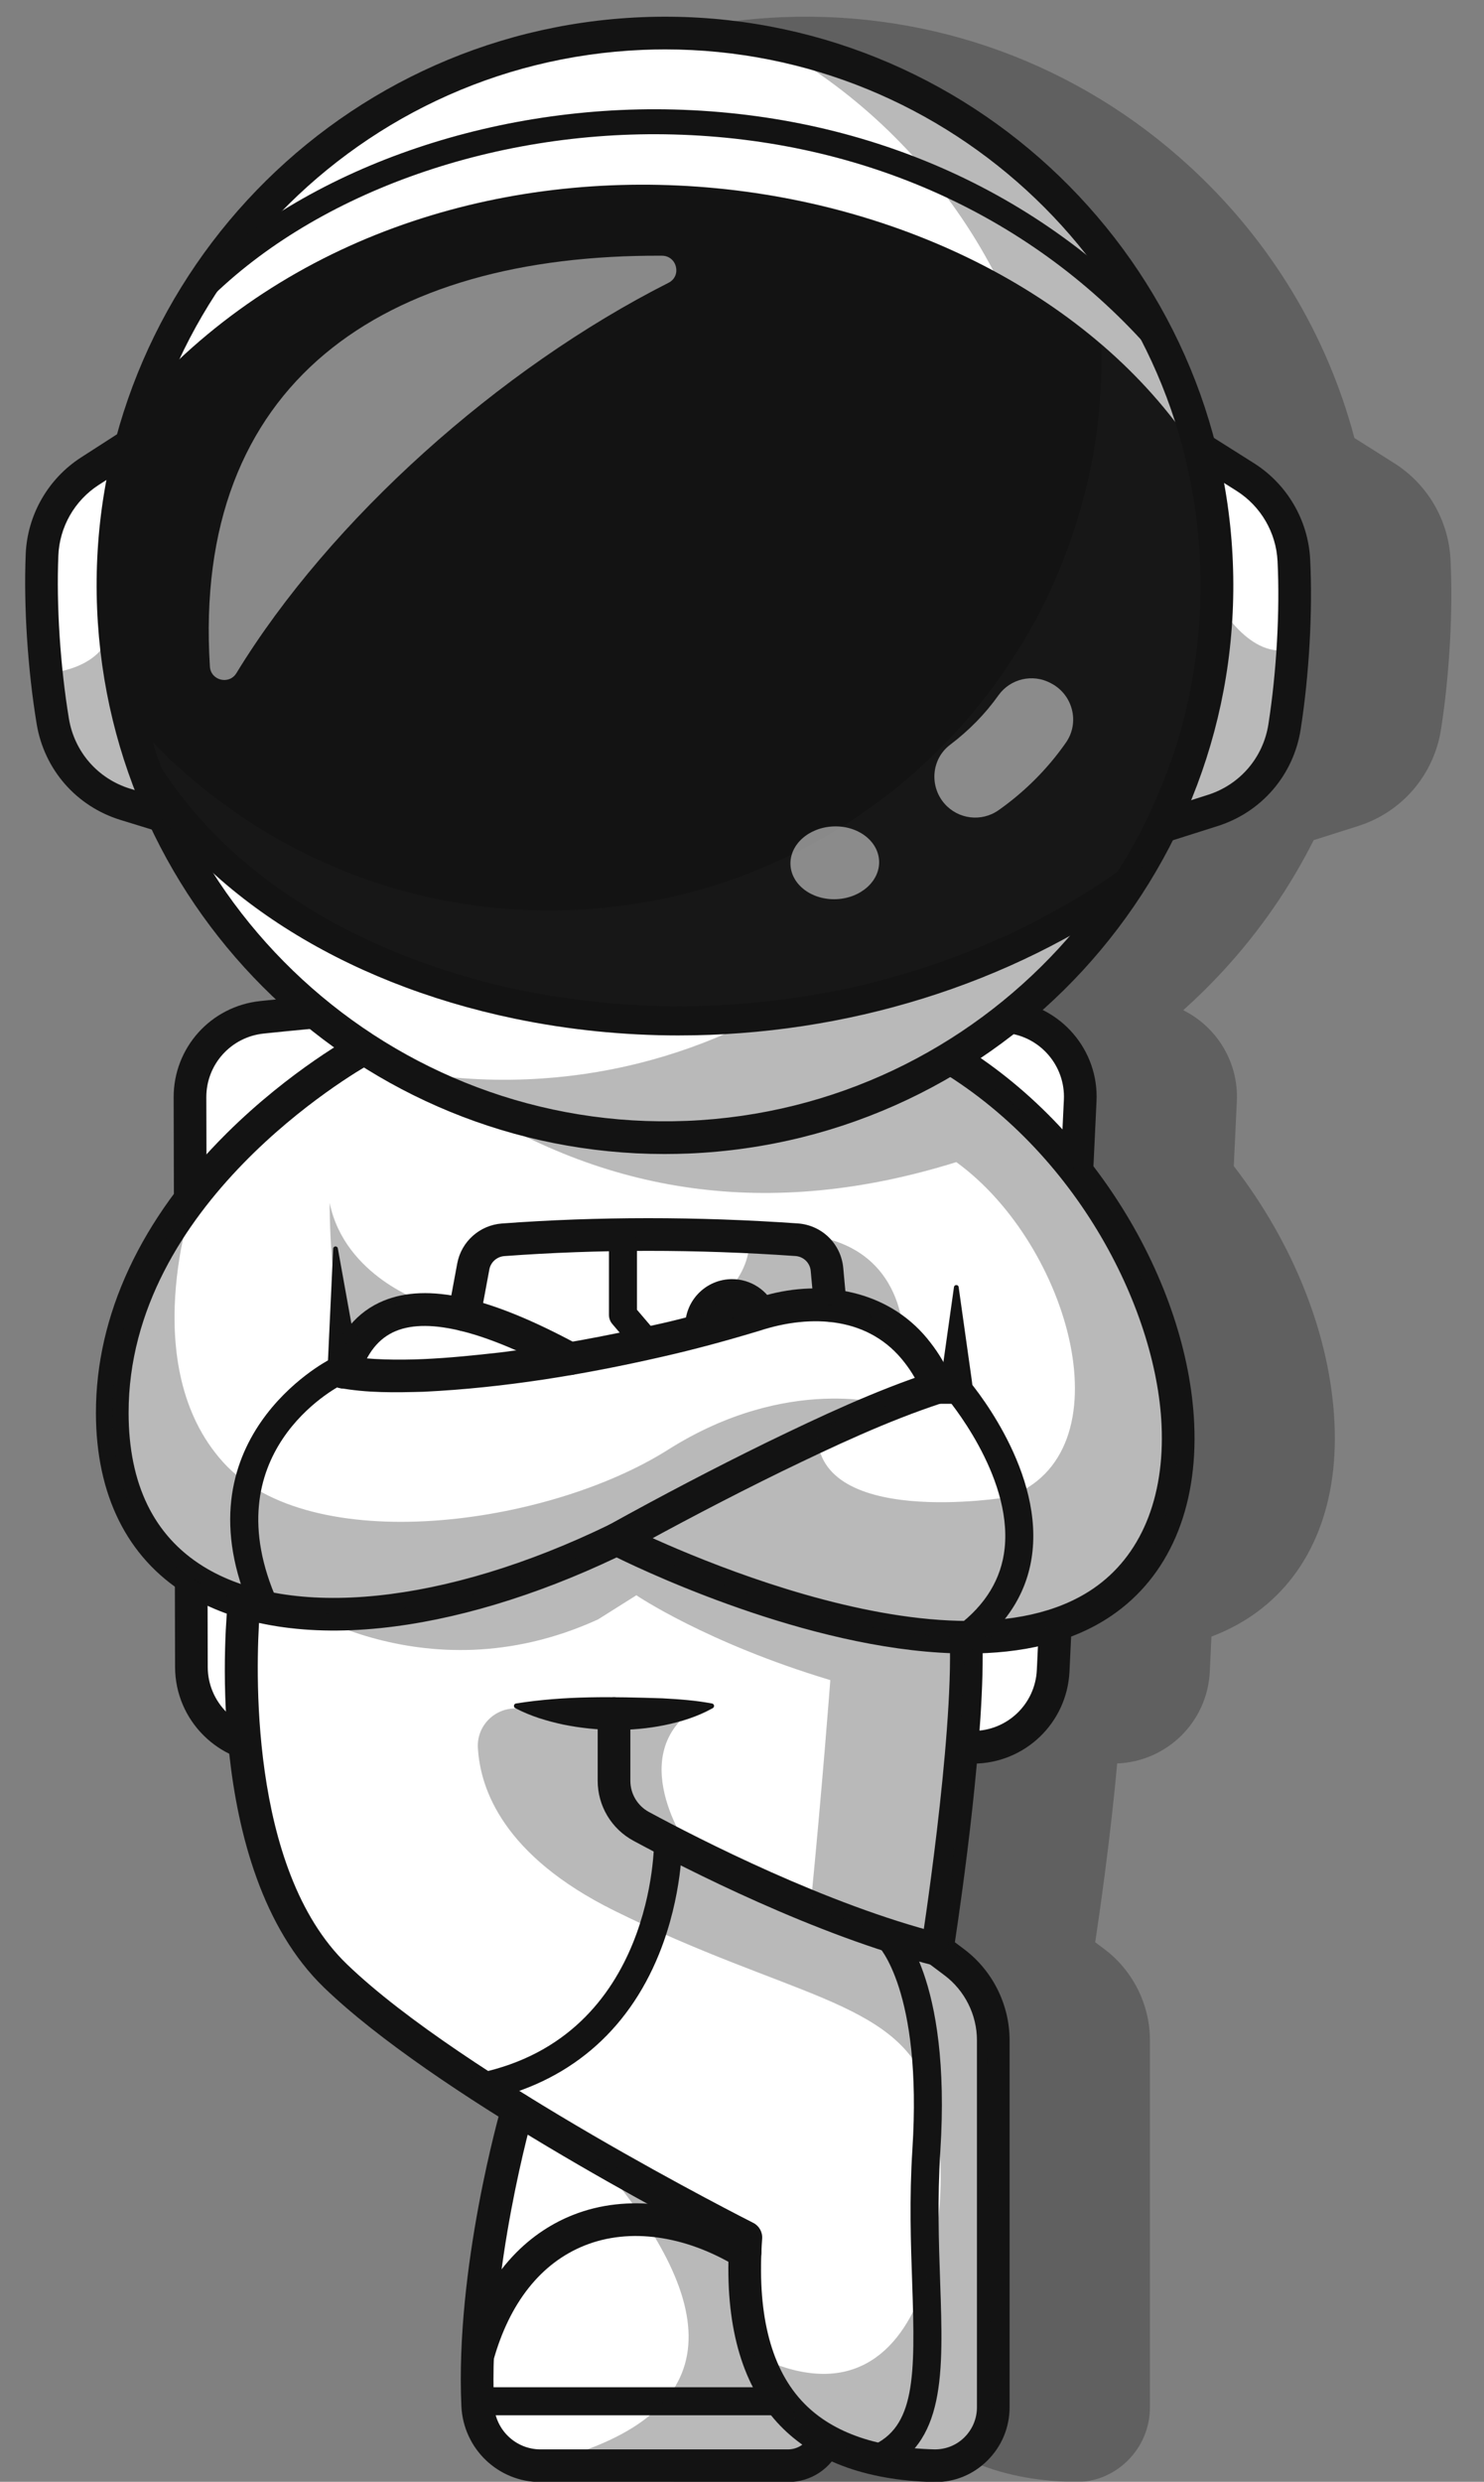 <?xml version="1.0" encoding="UTF-8"?>
<svg id="Layer_1" data-name="Layer 1" xmlns="http://www.w3.org/2000/svg" viewBox="0 0 1872 3129">
  <rect x="0" y="0" width="1872" height="3129" fill="#808080" stroke="none"/>
  <g opacity=".3">
    <path d="M1829.76,705.5c-2.46-49.59-29-95.03-71.01-121.55l-50.2-31.69c-34.65-130.21-105.54-248.16-207.07-341.65C1360.6,80.89,1177.65,13.81,986.3,21.69c-318.76,13.14-580.88,233.62-661.64,525.82l-45.27,29.12c-41.78,26.88-67.93,72.54-69.96,122.15-2.68,65.26,2.48,145.21,13.81,213.85,9.49,57.55,50.01,103.96,105.74,121.12l39.45,12.15c38.69,81.07,92.1,153.59,156.64,214.25-6.58.67-13.16,1.26-19.74,1.95-62.46,6.59-109.44,58.85-109.28,121.56l.3,120.54c-55.21,74-98.5,167.19-98.33,277.47.15,96.52,34.51,171.8,99.59,218.8l.26,101.49c.12,47.81,28.03,89.14,68.31,108.98,11.04,101.44,41.77,219.88,119.74,295.06,54.95,52.98,137.05,110.49,220,162.6-13.39,50.45-53.58,216.14-46.91,364.88,2.41,53.75,46.3,95.86,99.93,95.86h312.07c21.86,0,41.86-9.73,55.24-26.08,35.74,16.04,78.61,24.78,128.31,26.05.82.02,1.63.03,2.44.03,24.35,0,47.34-9.37,64.96-26.54,18.45-17.99,28.62-42.09,28.62-67.87v-462.6c0-44.98-21.48-87.95-57.47-114.93l-11.55-8.66c5.1-33.66,19.03-129.5,27.72-225.44,62.91-2.51,113.8-52.42,116.8-115.86l2.09-44.08c17.98-6.83,35-15.48,50.77-26.2,72.26-49.13,109.36-135.22,104.49-242.41-5.09-111.93-52.53-227.93-127.1-324.61l3.88-81.67c2.35-49.53-25.49-93.87-67.64-114.86,17.59-15.71,34.5-32.37,50.68-49.94,46.04-50,84.15-105.33,113.86-164.43l55.95-17.75c55.58-17.63,95.7-64.39,104.71-122.02,10.74-68.71,15.21-148.7,11.98-213.96Z" fill="#131313"/>
  </g>
  <g>
    <path d="M239.65,1383.61l1.81,718.3c.14,55.83,45.44,101.01,101.26,101.01h884.62c54.06,0,98.59-42.46,101.15-96.46l34.12-718.97c2.54-53.62-37.21-99.88-90.59-105.56-315.92-33.61-629.7-32.22-941.54.66-51.7,5.45-90.97,49.03-90.84,101.02Z" fill="#fff"/>
    <path d="M1227.34,2223.53H342.73c-67.03,0-121.7-54.54-121.87-121.57l-1.81-718.3c-.16-62.72,46.82-114.98,109.28-121.57,317.29-33.45,635.53-33.67,945.89-.66,64.17,6.83,112.05,62.62,108.99,127.03l-34.12,718.97c-3.09,65.1-56.56,116.1-121.74,116.1ZM807.02,1278.05c-157.62,0-316.1,8.34-474.37,25.03-41.37,4.36-72.49,38.96-72.39,80.47l1.81,718.3c.11,44.37,36.3,80.45,80.66,80.45h884.62c43.13,0,78.52-33.75,80.56-76.83l34.12-718.97c2.02-42.63-29.68-79.57-72.18-84.09-152.69-16.24-307.35-24.37-462.83-24.37Z" fill="#131313"/>
    <g>
      <path d="M1041.43,3076.4c-.07.18-.15.37-.22.55-7.73,19.24-26.47,31.78-47.2,31.78h-312.07c-42.6,0-77.43-33.62-79.34-76.17-7.76-172.8,50.29-373.43,50.29-373.43,0,0,272.1,58.74,286.92,64.63,14.82,5.89,107.59,108.93,107.59,108.93" fill="#fff"/>
      <path d="M308.05,2020.07s-35.47,325.86,115.17,471.1c150.64,145.24,517.67,329.74,517.67,329.74-14.22,194.8,71.61,283.56,237.2,287.8,41.16,1.05,74.88-32.61,74.88-73.78v-462.6c0-38.74-18.24-75.21-49.22-98.45l-21.43-16.07s41.22-261.43,36.31-393.72c-4.91-132.29-336.59-232.39-336.59-232.39l-573.97,188.38Z" fill="#fff"/>
      <path d="M1179.99,3129.34c-.81,0-1.62,0-2.44-.03-87.7-2.24-154.18-27.68-197.6-75.61-45.01-49.67-65.33-123.83-60.47-220.56-66-33.82-373.15-194.64-510.57-327.14-156.12-150.52-122.84-474.44-121.35-488.16.88-8.04,6.37-14.83,14.06-17.35l573.97-188.38c4.01-1.32,8.33-1.37,12.38-.15,3.45,1.04,85.55,26.01,169.68,67.87,118.13,58.78,179.21,120.51,181.55,183.5,4.38,117.88-26.49,331.46-34.66,385.41l11.55,8.66c35.99,26.99,57.47,69.96,57.47,114.94v462.6c0,25.78-10.16,49.88-28.62,67.87-17.61,17.17-40.6,26.54-64.95,26.54ZM327.44,2035.4c-4.4,61.19-14.89,320.44,110.08,440.93,146.64,141.39,508.98,324.33,512.62,326.16,7.45,3.75,11.9,11.6,11.3,19.91-6.7,91.79,9.8,160.3,49.06,203.62,35.56,39.25,92.12,60.13,168.12,62.08,14,.22,27.39-4.91,37.57-14.82,10.43-10.17,16.18-23.79,16.18-38.35v-462.6c0-32.08-15.32-62.72-40.98-81.96l-21.43-16.07c-6.11-4.58-9.18-12.16-7.99-19.7.41-2.6,40.85-260.99,36.07-389.75-3.5-94.29-223.39-182.7-315.79-211.53l-554.79,182.09Z" fill="#131313"/>
      <path d="M650.84,2147.72c62-9.91,122.52-8.54,184.66-6.53,20.47,1.12,41.07,2.44,62.7,6.54,1.7.32,2.82,1.95,2.51,3.65-.17.94-.78,1.72-1.55,2.16-19.37,10.87-40.05,17.17-61.01,21.53-41.93,8.45-85.33,7.7-127.18-.68-20.88-4.48-41.48-10.57-61.02-20.85-2.57-1.26-1.95-5.4.88-5.82h0Z" fill="#131313"/>
      <path d="M1182.32,2478.42c-1.67,0-3.37-.21-5.06-.63-148.46-37.5-313.95-122.29-378.21-157.01-27.82-15.03-45.11-44.03-45.11-75.68v-84.65c0-11.38,9.23-20.61,20.61-20.61s20.61,9.23,20.61,20.61v84.65c0,16.49,9,31.59,23.48,39.42,62.9,33.98,224.74,116.94,368.71,153.31,11.04,2.79,17.72,13.99,14.93,25.03-2.36,9.34-10.75,15.57-19.97,15.57Z" fill="#131313"/>
      <path d="M994,3129.34h-312.07c-53.62,0-97.51-42.1-99.93-95.86-7.82-174.18,48.68-371.76,51.08-380.08,3.16-10.93,14.57-17.26,25.52-14.07,10.93,3.16,17.23,14.58,14.07,25.52-.57,1.98-57.01,199.5-49.5,366.79,1.42,31.67,27.23,56.48,58.75,56.48h312.07c12.46,0,23.48-7.4,28.08-18.85,4.24-10.53,16.3-15.94,26.86-11.74,10.55,4.2,15.83,15.87,11.66,26.44-.03.06-.16.41-.19.47-10.99,27.35-37.03,44.9-66.41,44.9Z" fill="#131313"/>
      <path d="M602.4,2991.66c-1.82,0-3.68-.24-5.52-.76-10.97-3.04-17.39-14.4-14.35-25.37,30.2-108.87,92.78-154.09,139.96-172.86,68.54-27.26,151.63-16.46,227.97,29.61,9.74,5.88,12.87,18.55,6.99,28.29-5.89,9.75-18.55,12.87-28.3,6.99-65.2-39.36-134.97-49.06-191.43-26.6-55.22,21.96-95.15,72.3-115.48,145.57-2.53,9.13-10.82,15.11-19.85,15.11Z" fill="#131313"/>
      <path d="M1105.61,3117.93c-6.87,0-13.4-4.03-16.26-10.75-3.82-8.98.36-19.35,9.34-23.17,55.64-23.68,56.09-86.74,51.99-205.46-1.73-50.02-3.69-106.73.26-168.68,12.81-200.88-43.29-256.9-43.86-257.45-7.3-6.47-7.84-17.53-1.37-24.83,6.48-7.3,17.76-7.85,25.05-1.38,2.85,2.53,69.56,64.43,55.43,285.9-3.84,60.21-1.91,116-.21,165.21,3.96,114.48,7.09,204.91-73.46,239.19-2.26.96-4.6,1.42-6.91,1.42Z" fill="#131313"/>
      <path d="M976.71,3045.11h-374.32c-9.76,0-17.66-7.91-17.66-17.67s7.91-17.67,17.66-17.67h374.32c9.76,0,17.66,7.91,17.66,17.67s-7.91,17.67-17.66,17.67Z" fill="#131313"/>
      <path d="M608.34,2648.58c-8.17,0-15.5-5.69-17.26-14-2.02-9.54,4.07-18.92,13.61-20.95,221.83-47.08,220.44-290.32,220.4-292.77-.16-9.76,7.62-17.79,17.37-17.95.1,0,.2,0,.29,0,9.62,0,17.5,7.72,17.66,17.38.05,2.8.77,69.36-28.99,143.08-39.95,98.93-115.81,162.85-219.39,184.83-1.24.26-2.47.39-3.68.39Z" fill="#131313"/>
      <g opacity=".3">
        <path d="M351.09,2011.28s179.59,132.48,403.34,30.42l48.33-30.42s88.14,59.86,244.64,106.97c0,0-10.15,135.69-24.96,285.71l173.61,53.84,22.57-393.71c-174.9-18.05-324.03-56.77-432.78-127.83,0,0-247.79,102.99-434.74,75.02Z" fill="#131313"/>
      </g>
      <g opacity=".3">
        <path d="M674.95,2153.99h-25.04c-26.95,0-48.54,22.54-47.08,49.45,2.83,52.14,32.18,136.15,171.72,205.3,219.83,108.93,354.15,112.65,395.68,222.18,41.52,109.52,15.87,451.01-214.68,340.13,0,0,54.04,150.96,226.76,129.22,0,0,79,9.17,70.66-101.24-8.34-110.4-6.89-456.33-6.89-456.33,0,0-4.39-93.18-98.6-103.26-94.21-10.08-274.86-103.64-274.86-103.64,0,0-87.89-118.94,3.44-181.79h-201.1Z" fill="#131313"/>
      </g>
      <g opacity=".3">
        <path d="M748.17,2716.08c163.32,187.64,174.38,325.73-52.63,386.32h298.46s45.29-5.97,22.45-35.17c-22.84-29.2-117.76-138.37-75.57-246.32l-192.71-104.82Z" fill="#131313"/>
      </g>
    </g>
    <g>
      <path d="M1390.35,2020.11c-196.25,133.49-612.37-79.49-612.37-79.49-320.91,156.04-635.92,129.54-636.34-158.98-.12-73.13,20.26-138.78,50.7-195.96.06-.06.12-.06.12-.12,89.68-168.28,266.85-263.67,266.85-263.67,0,0,331.56-121.24,605.95-45.63,39.39,10.89,77.55,25.73,113.41,45.63,285.93,158.57,407.93,564.74,211.68,698.22Z" fill="#fff"/>
      <path d="M1220.35,2084.72c-184.09.01-395.09-97.93-442.53-121.16-102.7,48.86-205.47,79.62-297.79,89.08-99.42,10.21-184.49-4.74-246.02-43.17-73.77-46.08-112.85-124.86-113-227.81-.19-123.59,56.79-245.56,164.79-352.71,80.67-80.05,160.42-123.38,163.77-125.18.87-.47,1.76-.87,2.69-1.21,4.51-1.65,112.11-40.62,256.74-60.51,134.59-18.51,327.05-22.8,479.69,61.85,90.27,50.06,168.76,125.81,227.01,219.07,54.51,87.29,86.74,183.81,90.73,271.78,4.87,107.19-32.24,193.28-104.49,242.41-50.75,34.51-114.39,47.57-181.59,47.57ZM777.98,1920.01c3.22,0,6.44.76,9.39,2.26,4.06,2.08,407.52,205.84,591.4,80.8,59.97-40.78,90.69-114.1,86.49-206.46-6.77-148.97-110.81-353.67-296.56-456.67-266.19-147.61-673.39-8.84-700.86.82-21.56,12.12-306.01,177.28-305.61,440.85.14,89.29,31.64,154.19,93.62,192.92,109.42,68.34,306.04,48.26,513.12-52.44,2.84-1.38,5.93-2.08,9.01-2.08Z" fill="#131313"/>
      <path d="M767.91,1922.64c65.82-36.41,131.97-71.14,199.49-104.19,68.23-33.03,136.1-65.03,208.71-88.86,0,0-13.4,26.04-13.4,26.04-5.03-13.38-12.51-25.91-21.24-37.23-44.4-58.32-117.87-61.96-183.11-40.69-40.27,12.21-81.7,23.48-122.61,32.77-99.02,22.64-199.54,39.27-301.27,44.21-35.24.96-71.34,1.78-107.95-5.12-8.42-2.04-13.97-9.76-13.57-18.11l7.32-157.2c.08-1.63,1.46-2.9,3.1-2.82,1.41.07,2.54,1.1,2.78,2.43l27.93,154.87-17.08-18.95c62.81,9.08,130.38,2.44,194.11-4.67,65.55-8.15,130.87-19.83,195.35-34.8,49.03-10.49,97.04-26.15,145.45-38.86,74.09-18.56,154.15-1.46,202.05,61.57,10.11,13.02,18.6,27.16,25.07,42.35.81,2.31,2.06,4.77,2.86,7.45,3.66,10.88-2.42,22.7-13.4,26.06-69.33,22.74-136.97,54.58-202.99,86.57-66.61,32.6-132.73,67.3-197.57,103.18-24.13,12.46-43.49-21.97-20.03-36.02h0Z" fill="#131313"/>
      <path d="M1182.3,1728.65h24.04l-20.61,20.61c1.14-10.55,2.88-21.1,4.29-31.65,2.84-20.17,10.44-74.11,13.38-94.95.43-3.31,5.47-3.37,5.89,0,2.98,21.12,10.51,74.56,13.38,94.95,1.41,10.55,3.15,21.1,4.29,31.65,1.1,10.22-6.29,19.4-16.51,20.5-2.27.19-25.29.09-28.14.11-27.24-.85-27.24-40.37,0-41.22h0Z" fill="#131313"/>
      <path d="M433.53,1750.73c-2.01,0-4.06-.3-6.08-.92-10.88-3.35-16.98-14.88-13.63-25.76,12.98-42.1,36.56-70.41,70.1-84.14,55.44-22.69,133.23-5.21,244.81,55,10.01,5.41,13.75,17.91,8.35,27.92-5.41,10.02-17.91,13.75-27.92,8.35-97.15-52.42-167.67-70.3-209.63-53.12-21.87,8.96-37.02,27.97-46.32,58.13-2.73,8.86-10.88,14.55-19.69,14.55Z" fill="#131313"/>
      <path d="M334.14,2044.35c-6.75,0-13.19-3.89-16.13-10.45-97.81-218.29,95.31-318.57,97.27-319.56,8.72-4.38,19.34-.87,23.72,7.84,4.38,8.71.88,19.31-7.81,23.71-6.93,3.53-164.7,86.61-80.93,273.57,3.99,8.9,0,19.35-8.9,23.34-2.35,1.05-4.8,1.55-7.21,1.55Z" fill="#131313"/>
      <path d="M1218.63,2081.75c-5.36,0-10.65-2.43-14.13-7.04-5.87-7.79-4.3-18.87,3.49-24.74,35.29-26.57,55.25-59.51,59.33-97.91,9.86-92.86-73.47-190.26-74.31-191.23-6.38-7.37-5.59-18.52,1.77-24.91,7.36-6.4,18.51-5.62,24.9,1.75,3.85,4.43,94.19,109.75,82.79,217.98-5.12,48.59-29.76,89.82-73.23,122.54-3.18,2.4-6.91,3.55-10.61,3.55Z" fill="#131313"/>
      <path d="M585.72,1678.38c-1.25,0-2.51-.11-3.79-.35-11.19-2.08-18.58-12.84-16.5-24.03l11.35-61.08c5.12-27.59,28.34-48.31,56.46-50.38,120.68-8.9,246.19-8.93,373.03-.1,30.48,2.12,54.64,25.68,57.44,56.01l4.19,45.46c1.04,11.34-7.3,21.37-18.63,22.42-11.27,1.05-21.37-7.29-22.41-18.63l-4.19-45.46c-.93-10.11-9.03-17.97-19.26-18.68-124.89-8.69-248.42-8.66-367.14.09-9.46.7-17.26,7.61-18.97,16.8l-11.35,61.09c-1.84,9.92-10.5,16.85-20.24,16.85Z" fill="#131313"/>
      <path d="M816.55,1711.48c-5,0-9.96-2.11-13.45-6.21l-30.72-36.04c-2.72-3.2-4.22-7.26-4.22-11.46v-92.1c0-9.76,7.91-17.66,17.66-17.66s17.66,7.91,17.66,17.66v85.6l26.5,31.09c6.33,7.43,5.44,18.58-1.99,24.9-3.33,2.84-7.4,4.22-11.45,4.22Z" fill="#131313"/>
      <path d="M882.47,1695.55c-8.62,0-16.16-6.31-17.45-15.09-.44-3.01-.66-5.84-.66-8.64,0-32.6,26.52-59.12,59.12-59.12,23.5,0,44.79,13.93,54.22,35.49,3.91,8.94-.17,19.35-9.1,23.26-8.94,3.92-19.36-.17-23.26-9.1-3.81-8.7-12.39-14.32-21.85-14.32-13.12,0-23.79,10.67-23.79,23.78,0,1.06.09,2.2.28,3.49,1.42,9.65-5.25,18.63-14.9,20.05-.87.13-1.74.19-2.6.19Z" fill="#131313"/>
      <g opacity=".3">
        <path d="M1390.35,2020.11c-196.25,133.49-612.37-79.49-612.37-79.49-320.91,156.04-635.92,129.54-636.34-158.98-.12-73.13,20.26-138.78,50.7-195.96.06-.06.12-.06.12-.12,29.85-41.22,50.58-69.89,50.58-69.89,0,0-71.54,206.09,38.39,327.8,109.87,121.71,409.23,80.49,561.32-15.72,152.09-96.15,278.57-56.29,278.57-56.29l-90.15,29.32c-8.83,128.07,239.94,86.85,239.94,86.85,153.09-54.47,79.25-318.02-64.77-422.48-236.12,73.84-444.56,40.45-630.1-82.02l489.01-106.87c39.39,10.89,77.55,25.73,113.41,45.63,285.93,158.57,407.93,564.74,211.68,698.22Z" fill="#131313"/>
      </g>
      <g opacity=".3">
        <path d="M944.46,1559.46s16.06,73.51-117.9,126.5c0,0,231.37-67.22,270-27.97,38.63,39.25,42.96,27.97,42.96,27.97,0,0,3.53-139.85-164.28-129.54" fill="#131313"/>
      </g>
      <g opacity=".3">
        <path d="M535.09,1641.8s-100.1-32.39-119.24-125.12c0,0-.73,125.75,25.4,193.15,0,0,15.82-78.33,93.84-68.03Z" fill="#131313"/>
      </g>
    </g>
    <g>
      <path d="M243.05,1040.24l-85.03-26.16c-47.86-14.77-83.29-55.37-91.48-104.8-3.16-19.4-5.84-39.66-7.99-60.15-5.38-51.6-7.37-104.75-5.54-149.51,1.75-42.97,24.32-82.38,60.54-105.66l82.65-53.18,18.56,197.9,28.29,301.56Z" fill="#fff"/>
      <g opacity=".3">
        <path d="M243.05,1040.24l-85.03-26.16c-47.86-14.77-83.29-55.37-91.48-104.8-3.16-19.4-5.84-39.66-7.99-60.15,25.58-2.37,83.52-14.21,84.14-73.14.32-30.41,33.28-42.27,72.07-37.31l28.29,301.56Z" fill="#131313"/>
      </g>
      <path d="M243.07,1060.85c-2.01,0-4.05-.3-6.07-.92l-85.03-26.18c-55.73-17.16-96.25-63.57-105.74-121.12-11.32-68.62-16.48-148.57-13.81-213.85,2.03-49.61,28.19-95.27,69.96-122.15l82.68-53.19c9.57-6.15,22.32-3.39,28.48,6.18,6.16,9.57,3.39,22.32-6.18,28.48l-82.68,53.19c-30.5,19.62-49.59,52.96-51.08,89.17-2.57,62.64,2.4,139.44,13.3,205.45,6.93,42.02,36.51,75.91,77.2,88.43l85.03,26.18c10.88,3.35,16.98,14.89,13.63,25.76-2.73,8.86-10.88,14.55-19.69,14.55Z" fill="#131313"/>
      <path d="M1632.14,706.53c1.65,33.59,1.24,71.98-1.2,110.93-2.09,33.42-5.57,67.27-10.52,98.82-7.78,49.52-42.84,90.39-90.57,105.54l-84.84,26.91,24.48-287.46,18.12-212.38,83.12,52.49c36.39,22.97,59.32,62.18,61.41,105.15Z" fill="#fff"/>
      <g opacity=".3">
        <path d="M1630.94,817.46c-2.09,33.42-5.57,67.27-10.52,98.82-7.78,49.52-42.84,90.39-90.57,105.54l-84.84,26.91,24.48-287.46,66.14-2.73s41.91,76.71,95.31,58.91Z" fill="#131313"/>
      </g>
      <path d="M1445.01,1069.35c-8.74,0-16.85-5.61-19.64-14.38-3.44-10.85,2.56-22.43,13.41-25.88l84.8-26.91c40.58-12.88,69.88-47.01,76.45-89.09,10.33-66.11,14.64-142.96,11.54-205.56-1.79-36.2-21.17-69.38-51.84-88.74l-83.13-52.48c-9.62-6.08-12.5-18.8-6.43-28.43,6.08-9.62,18.8-12.5,28.43-6.43l83.13,52.48c42,26.52,68.55,71.96,71.01,121.55,3.23,65.25-1.25,145.23-11.98,213.96-9,57.63-49.12,104.38-104.7,122.01l-84.8,26.91c-2.07.66-4.17.97-6.24.97Z" fill="#131313"/>
      <g>
        <circle cx="838.83" cy="738.02" r="696.33" fill="#fff"/>
        <g opacity=".3">
          <path d="M1534.55,709.35c15.85,384.24-282.8,708.57-667.04,724.42-131.35,5.42-255.7-25.94-363.14-84.88,51.86,9.94,105.64,14.12,160.62,11.86,384.24-15.85,682.88-340.18,667.04-724.42-10.43-252.89-154.47-468.67-361.28-582.15,310.17,59.56,550.22,325.98,563.8,655.18Z" fill="#131313"/>
        </g>
        <path d="M180.82,965.54c199.72,335.57,821.3,449.56,1248.12,142.56,97.69-166.06,131.18-340.22,89.38-523.87C1277.6,189.62,563.94,84.59,187.48,491.97c-58.88,155.39-61.04,313.25-6.66,473.56Z" fill="#131313"/>
        <g opacity=".35">
          <path d="M1428.93,1108.1c-426.83,306.99-1048.38,193.02-1248.13-142.58-7.17-21.12-13.34-42.24-18.52-63.24,134.03,157.7,336.73,254.29,559.54,245.11,380.52-15.69,677.05-333.9,667.39-713.25,51.05,43.68,94.86,93.95,129.1,150.08,41.81,183.66,8.3,357.83-89.39,523.88Z" fill="#202020"/>
        </g>
        <path d="M838.47,1454.97c-381.84,0-700.09-302.43-715.97-687.41C106.21,372.58,414.31,37.98,809.29,21.69c395.05-16.31,729.59,291.81,745.87,686.79h0c16.29,394.99-291.81,729.58-686.79,745.87-10,.41-19.99.62-29.91.62ZM839.18,62.29c-9.38,0-18.74.19-28.19.58C438.71,78.23,148.33,393.59,163.68,765.86c15.35,372.28,330.83,662.61,702.99,647.31,372.28-15.35,662.66-330.72,647.31-702.99-14.96-362.83-314.95-647.89-674.8-647.89Z" fill="#131313"/>
        <path d="M856.43,1305.46c-69.47,0-139.14-6.97-207.55-21.21-217.6-45.29-394.04-158.03-484.08-309.32-5.19-8.71-2.33-19.98,6.39-25.17,8.71-5.19,19.98-2.33,25.17,6.39,84.79,142.46,252.46,248.95,460.01,292.15,265.15,55.18,549.87-2.8,761.62-155.1,8.23-5.92,19.71-4.05,25.62,4.18,5.92,8.23,4.05,19.7-4.18,25.62-165.25,118.86-373.16,182.44-582.99,182.44Z" fill="#131313"/>
        <path d="M1465.15,449.15c-4.38,0-8.74-1.82-11.85-5.38-149.13-170.49-363.53-267.88-603.72-274.23-230.86-6.14-457.96,76.33-592.95,215.12-6.06,6.23-16.02,6.37-22.25.31-6.23-6.06-6.37-16.02-.31-22.25,140.93-144.89,377.14-230.98,616.35-224.64,249.07,6.58,471.59,107.79,626.58,284.97,5.72,6.54,5.06,16.48-1.48,22.21-2.99,2.61-6.68,3.89-10.35,3.89Z" fill="#131313"/>
        <g opacity=".5">
          <path d="M264.77,840.39c-22.53-358.13,218.47-519.82,570.24-518,19.03.1,25.25,25.58,8.26,34.17-213.08,107.64-426.75,298.37-545.05,492.11-9.19,15.04-32.34,9.32-33.45-8.27Z" fill="#fff"/>
        </g>
        <g opacity=".5">
          <path d="M1259.42,876.74c-16.57,23.34-36.94,44.09-60.99,62.33-23.47,17.8-26.33,52.1-6.89,74.24h0c17.29,19.69,46.64,23.23,68.08,8.17,31.28-21.98,61.01-50.76,85.05-85.3,17.43-25.04,8.88-59.74-17.97-74.23l-1.16-.63c-22.78-12.29-51.13-5.68-66.12,15.42Z" fill="#fff"/>
        </g>
        <g opacity=".5">
          <ellipse cx="1053.08" cy="1087.77" rx="55.95" ry="45.9" transform="translate(-43.93 44.32) rotate(-2.36)" fill="#fff"/>
        </g>
      </g>
    </g>
  </g>
</svg>